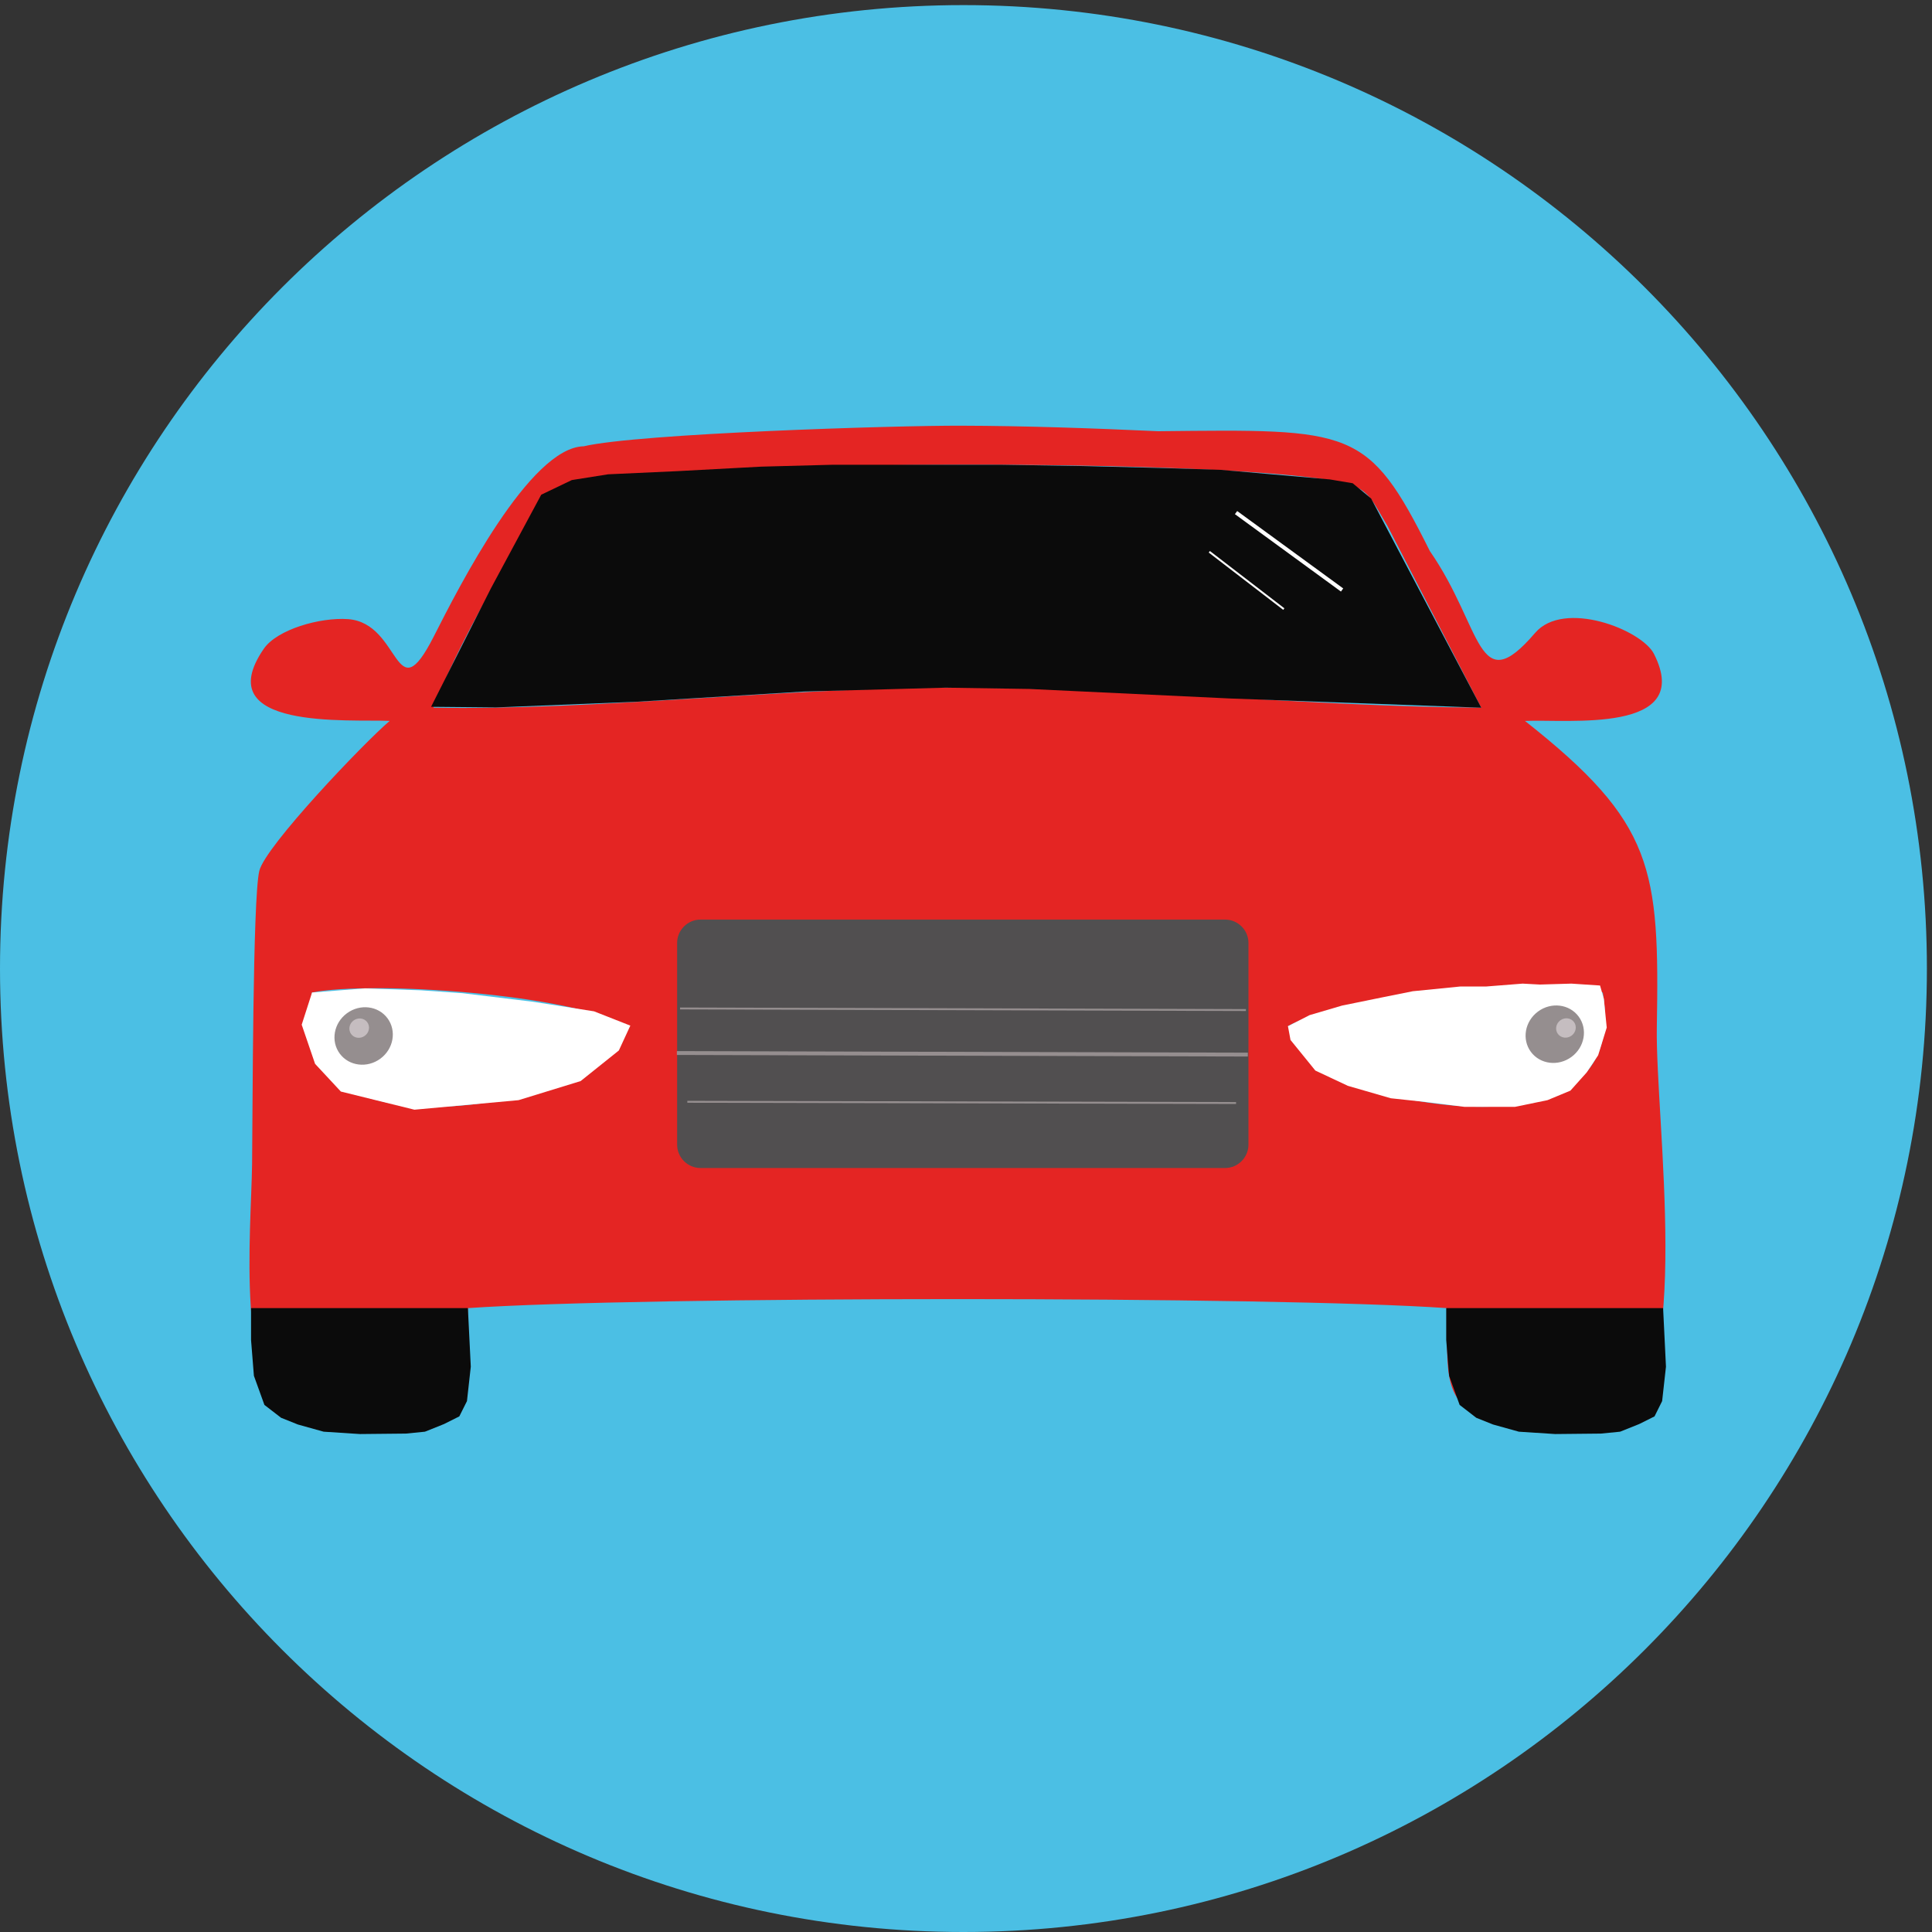 <?xml version="1.0" encoding="utf-8"?>
<!-- Generator: Adobe Illustrator 25.2.3, SVG Export Plug-In . SVG Version: 6.00 Build 0)  -->
<svg version="1.1" id="Capa_1" xmlns="http://www.w3.org/2000/svg" xmlns:xlink="http://www.w3.org/1999/xlink" x="0px" y="0px"
	 viewBox="0 0 500 500" style="enable-background:new 0 0 500 500;" xml:space="preserve">
<rect x="0" y="0" width="500" height="500" fill="#333333" stroke="none"/>
<style type="text/css">
	.st0{fill:none;stroke:#010000;stroke-width:2;stroke-miterlimit:10;}
	.st1{fill:none;stroke:#A77C4C;stroke-width:2;stroke-miterlimit:10;}
	.st2{fill:none;stroke:#9C7A43;stroke-width:2;stroke-miterlimit:10;}
	.st3{clip-path:url(#SVGID_2_);}
	.st4{fill:#4BBFE4;}
	.st5{fill-rule:evenodd;clip-rule:evenodd;fill:#E42523;}
	.st6{fill-rule:evenodd;clip-rule:evenodd;fill:#0B0B0B;}
	.st7{fill-rule:evenodd;clip-rule:evenodd;fill:#FFFFFF;}
	.st8{fill:#FFFFFF;}
	.st9{fill-rule:evenodd;clip-rule:evenodd;fill:#514F50;}
	.st10{fill:none;stroke:#958E8F;stroke-width:0.5;stroke-miterlimit:10;}
	.st11{fill:none;stroke:#958E8F;stroke-miterlimit:10;}
	.st12{fill:#958E8F;}
	.st13{fill:#C5BDC0;}
	.st14{fill:none;stroke:#FFFFFF;stroke-miterlimit:10;}
	.st15{fill:none;stroke:#FFFFFF;stroke-width:0.5;stroke-miterlimit:10;}
</style>
<path class="st0" d="M352.14,329.69"/>
<path class="st1" d="M354.63,348.09"/>
<path class="st2" d="M353.44,336.14"/>
<g>
	<defs>
		<path id="SVGID_1_" d="M159.92,317.29c0.02-5.9,4.91-11.41,10.94-12.25c0.54-0.08,1.07-0.13,1.6-0.13c5.24,0,9.23,3.86,9.11,9.16
			c-0.13,5.83-5.04,11.34-10.93,12.26c-0.56,0.1-1.12,0.12-1.65,0.12C163.86,326.45,159.92,322.63,159.92,317.29"/>
	</defs>
	<clipPath id="SVGID_2_">
		<use xlink:href="#SVGID_1_"  style="overflow:visible;"/>
	</clipPath>
	<g class="st3">
		<defs>
			<rect id="SVGID_3_" x="155.16" y="298.76" width="31.63" height="31.65"/>
		</defs>
		<clipPath id="SVGID_4_">
			<use xlink:href="#SVGID_3_"  style="overflow:visible;"/>
		</clipPath>
	</g>
</g>
<g>
	<g>
		<defs>
			<rect id="SVGID_5_" x="163.07" y="302.72" width="15.81" height="23.73"/>
		</defs>
		<clipPath id="SVGID_6_">
			<use xlink:href="#SVGID_5_"  style="overflow:visible;"/>
		</clipPath>
	</g>
</g>
<g>
	<path class="st4" d="M498.68,250.66C498.68,388.37,387.05,500,249.34,500C111.64,500,0,388.37,0,250.66
		C0,112.95,111.64,1.32,249.34,1.32C387.05,1.32,498.68,112.95,498.68,250.66"/>
	<g>
		<g>
			<path class="st5" d="M90.08,160.23c-7.26-0.51-18.38,2.66-21.83,7.7c-14.48,21.15,22.27,18.17,32.6,18.64
				c-6.68,5.68-32.22,32.46-33.74,38.81c-1.74,7.1-1.71,63.72-1.87,75.9c-0.25,17.59-4.34,59.09,11.02,64.74
				c4.4,1.62,28.99,1.78,34.31,0.61c12.67-2.79,9.95-14.37,10.52-28.09c44.57-3.11,208.93-3.11,253.32,0
				c0.54,12.78-2,24.25,9.06,27.74c5.35,1.68,31.02,1.49,35.77-0.26c19.04-6.97,9.16-76.34,9.54-99.99
				c0.7-41.34-0.6-53.01-34.12-79.45c10.96-0.51,43.91,3.46,33.39-17.34c-3.17-6.28-23.32-14.14-30.76-5.45
				c-15.11,17.63-13.46-1.33-27.25-21.18c-16-32.08-20.02-31.54-70.3-31.01c-16.57-0.76-34.47-1.39-51.01-1.43
				c-17.17-0.06-83.38,2-97.67,5.33c-13.97,0.29-32.31,36.43-38.81,49.24C102.05,184.77,103.92,161.25,90.08,160.23L90.08,160.23z
				 M112.16,183.15c42.29,0.73,90.38-5.17,134.61-5.2c45.81-0.06,91.59,4.85,136.57,5.2l-24.3-47.11
				c-4.47-7.29-4.59-10.11-14.19-11.7c-35.39-5.77-155.74-5.01-192.37-0.22c-13.4,1.78-13.31,7.04-23.79,25.71
				C122.36,161.09,116.75,171.58,112.16,183.15L112.16,183.15z M178.63,278.87c0,12.43,10.17,22.57,22.56,22.57h93.2
				c12.39,0,22.55-10.14,22.55-22.57V263.3c0-12.4-10.17-22.57-22.55-22.57h-93.2c-12.39,0-22.56,10.18-22.56,22.57V278.87z
				 M149.92,278.93c5.16-2.44,10.42-8.4,12.32-13.35c-13.91-8.21-65.61-11.86-81.48-8.72C73.6,298.94,135.35,285.87,149.92,278.93
				L149.92,278.93z M333.32,265.58c1.9,4.95,7.16,10.9,12.32,13.35c14.58,6.94,76.32,20.01,69.16-22.07
				C398.93,253.73,347.23,257.37,333.32,265.58L333.32,265.58z"/>
		</g>
	</g>
	<polygon class="st6" points="140.07,128.03 127.05,152.26 111.56,182.92 128.37,183.08 164.8,181.6 208.15,178.96 244.74,177.97 
		266.34,178.3 318.42,180.77 383.35,183.15 354.85,129.02 350.07,125.06 344.14,124.07 315.95,121.6 299.96,121.1 280.18,120.61 
		259.08,120.28 232.22,120.28 215.4,120.28 196.94,120.77 175.35,121.93 157.38,122.75 147.99,124.24 	"/>
	<polygon class="st7" points="80.76,256.86 94.39,255.79 108.98,256.29 119.61,257.03 137.91,259.25 153.73,261.73 163.13,265.43 
		160.16,271.86 150.27,279.78 134.2,284.72 107.25,287.19 88.21,282.49 81.54,275.32 78.08,265.19 	"/>
	<polygon class="st8" points="333.32,265.58 338.93,262.71 347.33,260.24 358.21,258.02 365.63,256.53 377.99,255.3 384.67,255.3 
		394.06,254.56 398.51,254.8 406.67,254.56 414.09,255.05 415.08,258.51 415.82,265.93 413.6,273.1 410.63,277.55 406.43,282.25 
		400.49,284.72 392.09,286.45 378.98,286.45 369.09,285.21 359.94,284.23 348.82,281.01 340.41,277.06 333.98,269.14 	"/>
	<polygon class="st6" points="121.09,338.53 64.97,338.53 64.97,346.78 65.71,356.05 68.43,363.59 72.76,366.93 77.09,368.66 
		83.76,370.52 93.16,371.13 105.03,371.01 109.97,370.52 114.92,368.54 118.87,366.56 120.85,362.6 121.84,353.7 	"/>
	<polygon class="st6" points="430.41,338.53 374.28,338.53 374.28,346.78 375.03,356.05 377.75,363.59 382.07,366.93 386.4,368.66 
		393.08,370.52 402.47,371.13 414.34,371.01 419.28,370.52 424.23,368.54 428.19,366.56 430.16,362.6 431.15,353.7 	"/>
	<path class="st9" d="M317.05,302.28H181.29c-3.33,0-6.05-2.72-6.05-6.05v-52.19c0-3.33,2.72-6.05,6.05-6.05h135.76
		c3.33,0,6.05,2.72,6.05,6.05v52.19C323.1,299.55,320.38,302.28,317.05,302.28z"/>
	<line class="st10" x1="175.99" y1="260.99" x2="322.44" y2="261.4"/>
	<line class="st11" x1="175.17" y1="272.52" x2="322.94" y2="272.93"/>
	<line class="st10" x1="177.88" y1="285.14" x2="319.89" y2="285.46"/>
	
		<ellipse transform="matrix(0.804 -0.594 0.594 0.804 -80.196 291.663)" class="st12" cx="402.55" cy="267.54" rx="7.69" ry="7.3"/>
	
		<ellipse transform="matrix(0.804 -0.594 0.594 0.804 -78.671 293.064)" class="st13" cx="405.44" cy="265.93" rx="2.59" ry="2.46"/>
	
		<ellipse transform="matrix(0.804 -0.594 0.594 0.804 -140.913 108.513)" class="st12" cx="94.23" cy="268.12" rx="7.69" ry="7.3"/>
	
		<ellipse transform="matrix(0.804 -0.594 0.594 0.804 -139.934 107.433)" class="st13" cx="93.08" cy="266.09" rx="2.59" ry="2.46"/>
	<line class="st14" x1="319.89" y1="132.66" x2="347.33" y2="152.69"/>
	<line class="st15" x1="312.97" y1="142.8" x2="332.25" y2="157.63"/>
</g>
</svg>
